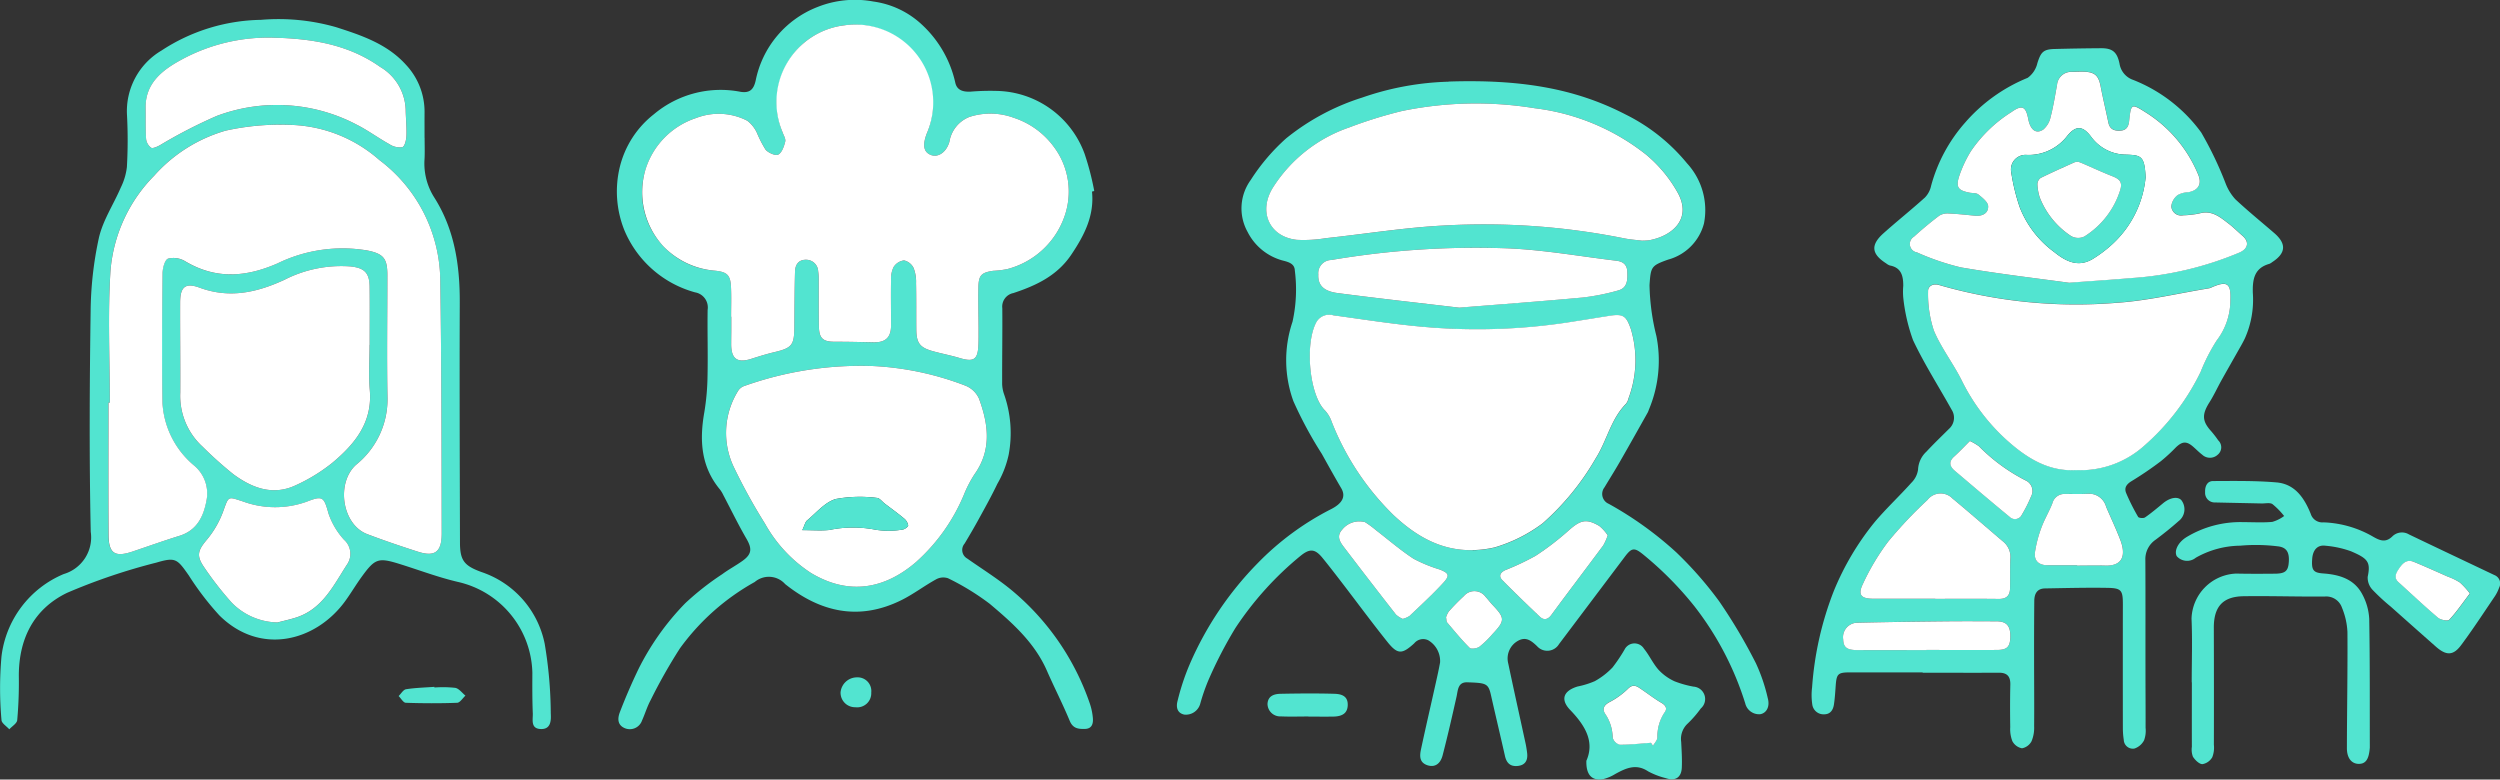 <svg id="グループ_12698" data-name="グループ 12698" xmlns="http://www.w3.org/2000/svg" xmlns:xlink="http://www.w3.org/1999/xlink" width="249.05" height="77.66" viewBox="0 0 249.05 77.66">
  <rect x="0" y="0" width="249.05" height="77.66" fill="#333333" stroke="none"/>
  <defs>
    <clipPath id="clip-path">
      <rect id="長方形_6464" data-name="長方形 6464" width="249.05" height="77.66" fill="none"/>
    </clipPath>
  </defs>
  <g id="グループ_12697" data-name="グループ 12697" clip-path="url(#clip-path)">
    <path id="パス_11547" data-name="パス 11547" d="M149.486,8.483c7.039-.231,12.525.632,17.634,3.278a18.555,18.555,0,0,1,6.123,4.869,6.889,6.889,0,0,1,1.687,5.985,5.061,5.061,0,0,1-3.578,3.606c-1.689.6-1.724.717-1.848,2.543a22.483,22.483,0,0,0,.682,5.053,12.59,12.59,0,0,1-.7,7.239c-.058.13-.094.272-.164.4-.92,1.636-1.836,3.274-2.771,4.9-.494.862-1.024,1.7-1.536,2.555a1.067,1.067,0,0,0,.432,1.64,35.139,35.139,0,0,1,6.719,4.827,37.142,37.142,0,0,1,4.281,4.885,53.4,53.4,0,0,1,3.659,6.175,17.274,17.274,0,0,1,1.18,3.479c.231.839-.128,1.472-.74,1.588a1.419,1.419,0,0,1-1.509-1.086,30.509,30.509,0,0,0-5.051-9.655,33.882,33.882,0,0,0-5.105-5.161c-.908-.743-1.163-.68-1.858.244q-3.267,4.338-6.535,8.675a1.361,1.361,0,0,1-2.193.2c-.543-.512-1.08-.974-1.879-.536a2.008,2.008,0,0,0-.984,2.272c.546,2.6,1.125,5.189,1.686,7.784a10.289,10.289,0,0,1,.2,1.183c.067.7-.211,1.171-.967,1.239-.732.066-1.094-.311-1.248-1-.456-2.031-.944-4.056-1.4-6.086-.263-1.16-.513-1.182-2.334-1.249-.969-.036-.942.776-1.093,1.448-.435,1.946-.879,3.892-1.381,5.822-.231.889-.8,1.217-1.491,1-.859-.273-.8-.965-.658-1.624.473-2.206.982-4.4,1.472-6.605.149-.669.3-1.338.421-2.012a2.4,2.4,0,0,0-1.178-2.217,1.154,1.154,0,0,0-1.4.307c-1.224,1.117-1.663,1.121-2.7-.183-1.514-1.893-2.954-3.847-4.429-5.77-.661-.861-1.323-1.722-2.008-2.563-.768-.941-1.295-.936-2.229-.166a32.231,32.231,0,0,0-6.457,7.173,42.645,42.645,0,0,0-2.638,5.085,19.158,19.158,0,0,0-.868,2.492,1.49,1.49,0,0,1-1.572,1.03c-.764-.159-.818-.82-.674-1.355a23.226,23.226,0,0,1,1.235-3.716,33.037,33.037,0,0,1,6.76-10.025,27.748,27.748,0,0,1,7.194-5.318c1.257-.611,1.6-1.324,1.112-2.148-.661-1.126-1.295-2.27-1.929-3.412a40.033,40.033,0,0,1-2.833-5.253,11.971,11.971,0,0,1-.085-7.913,14.836,14.836,0,0,0,.229-5.1c-.016-.613-.511-.814-1.051-.956a5.523,5.523,0,0,1-3.646-2.874,4.816,4.816,0,0,1,.307-5.193,19.9,19.9,0,0,1,3.533-4.148,23.079,23.079,0,0,1,7.572-4.059,28.466,28.466,0,0,1,8.607-1.581m2.394,46.679a10.483,10.483,0,0,0,2.2-.274,14.964,14.964,0,0,0,4.782-2.4,25.64,25.64,0,0,0,5.281-6.468c1.112-1.746,1.5-3.9,3.013-5.43a1.305,1.305,0,0,0,.252-.539,10.8,10.8,0,0,0,.247-6.889c-.452-1.287-.714-1.566-2.094-1.35-1.438.224-2.875.464-4.314.684a60.118,60.118,0,0,1-14.462.4c-2.931-.262-5.843-.734-8.761-1.126a1.47,1.47,0,0,0-1.74.739c-1.136,2.2-.648,7.279.92,8.766a3.215,3.215,0,0,1,.642,1.1A26.5,26.5,0,0,0,144,51.671c2.2,2.062,4.7,3.55,7.88,3.492m16.855-30.833a6.482,6.482,0,0,0,.747-.039c2.4-.451,4.3-2.214,2.794-4.813a13.44,13.44,0,0,0-3.1-3.711,22.155,22.155,0,0,0-11.09-4.625,36.441,36.441,0,0,0-13.225.272,44.626,44.626,0,0,0-5.288,1.647,14.583,14.583,0,0,0-7.575,5.978c-1.487,2.375-.378,4.9,2.371,5.212a13.559,13.559,0,0,0,2.9-.168c3.945-.423,7.878-1.06,11.833-1.265a70.593,70.593,0,0,1,17.829,1.273c.643.13,1.3.174,1.811.239M150.525,31c4.119-.331,8.223-.631,12.318-1.01a22.07,22.07,0,0,0,3.52-.694c.952-.25.962-1.064.926-1.882-.033-.731-.462-1.009-1.089-1.084-3.629-.437-7.25-1.093-10.89-1.236A85.835,85.835,0,0,0,137.8,26.259a1.317,1.317,0,0,0-1.288,1.433c-.053,1.037.489,1.672,1.917,1.86,4.021.528,8.053.973,12.1,1.452m-5.61,31.006a2.46,2.46,0,0,0,.684-.3c1.134-1.081,2.295-2.14,3.352-3.294.678-.74.561-.963-.362-1.329a14.414,14.414,0,0,1-2.6-1.07c-1.305-.852-2.494-1.884-3.734-2.838a9.746,9.746,0,0,0-1.095-.809,2.187,2.187,0,0,0-2.273.741c-.57.623-.26,1.182.129,1.693q2.59,3.4,5.225,6.773a2.438,2.438,0,0,0,.671.43m20.425-8.321a4.129,4.129,0,0,0-.846-.939c-1.288-.755-1.866-.584-3.025.437a27.136,27.136,0,0,1-3.318,2.544,25.7,25.7,0,0,1-3.006,1.42c-.468.218-.719.576-.3,1q1.833,1.859,3.74,3.644c.389.365.781.309,1.144-.184,1.707-2.319,3.452-4.61,5.168-6.923a5.6,5.6,0,0,0,.444-1m-16.106,8.165c.045.237.026.415.105.509.73.862,1.445,1.741,2.246,2.534.152.151.736.057.983-.118a9.282,9.282,0,0,0,1.279-1.244c1.279-1.354,1.274-1.6,0-2.935-.236-.247-.435-.529-.67-.776a1.37,1.37,0,0,0-2.162-.092,21.175,21.175,0,0,0-1.495,1.524,2.15,2.15,0,0,0-.288.6" transform="translate(-5.179 -0.357)" fill="#52e4d0"/>
    <path id="パス_11548" data-name="パス 11548" d="M164.92,78.617c.836-1.893-.112-3.5-1.614-5.06-1.017-1.057-.652-1.919.745-2.339a8.446,8.446,0,0,0,1.71-.532,7.358,7.358,0,0,0,1.768-1.368,16.281,16.281,0,0,0,1.191-1.774,1.107,1.107,0,0,1,1.936-.088c.539.657.892,1.471,1.453,2.1a5.014,5.014,0,0,0,1.6,1.149,10.191,10.191,0,0,0,1.893.53,1.237,1.237,0,0,1,.718,2.171,10.962,10.962,0,0,1-1.288,1.488,2.085,2.085,0,0,0-.668,1.846c.043.856.1,1.716.061,2.57-.047.991-.656,1.362-1.6,1.039a7.558,7.558,0,0,1-1.755-.676c-1.2-.8-2.222-.314-3.277.265a4.208,4.208,0,0,1-1.165.5c-1.119.219-1.757-.372-1.709-1.831m6.435-1.786.2.292c.154-.275.426-.543.441-.825a4.278,4.278,0,0,1,.713-2.5c.29-.386.112-.7-.33-.96-.7-.405-1.336-.9-2-1.356-.406-.276-.769-.55-1.277-.075a7.833,7.833,0,0,1-1.794,1.322c-.642.319-.865.721-.482,1.262a4.283,4.283,0,0,1,.708,2.322,1.016,1.016,0,0,0,.7.7c1.039.011,2.079-.114,3.118-.19" transform="translate(-6.884 -2.831)" fill="#52e4d0"/>
    <path id="パス_11549" data-name="パス 11549" d="M135.92,74.428c-.912,0-1.824.031-2.734-.009a1.263,1.263,0,0,1-1.339-1.252c.054-.826.7-.99,1.343-1,1.766-.033,3.534-.051,5.3,0,.639.02,1.357.163,1.35,1.087-.006.789-.456,1.167-1.439,1.185-.826.014-1.652,0-2.479,0v-.016" transform="translate(-5.578 -3.052)" fill="#52e4d0"/>
    <path id="パス_11550" data-name="パス 11550" d="M152.465,56.191c-3.184.059-5.679-1.429-7.88-3.492a26.521,26.521,0,0,1-6.157-9.294,3.23,3.23,0,0,0-.642-1.1c-1.569-1.486-2.056-6.564-.92-8.766a1.47,1.47,0,0,1,1.74-.739c2.918.394,5.83.864,8.761,1.127a60.175,60.175,0,0,0,14.463-.405c1.439-.219,2.875-.46,4.313-.684,1.38-.215,1.642.063,2.094,1.351a10.793,10.793,0,0,1-.247,6.888,1.293,1.293,0,0,1-.252.539c-1.511,1.533-1.9,3.684-3.012,5.43a25.665,25.665,0,0,1-5.282,6.469,15.019,15.019,0,0,1-4.781,2.4,10.5,10.5,0,0,1-2.2.273" transform="translate(-5.764 -1.386)" fill="#fff"/>
    <path id="パス_11551" data-name="パス 11551" d="M169.13,24.429c-.509-.066-1.168-.109-1.811-.24a70.637,70.637,0,0,0-17.829-1.272c-3.955.2-7.889.841-11.834,1.265a13.484,13.484,0,0,1-2.9.167c-2.751-.307-3.859-2.836-2.371-5.212a14.582,14.582,0,0,1,7.574-5.977,44.287,44.287,0,0,1,5.289-1.647,36.462,36.462,0,0,1,13.225-.273,22.143,22.143,0,0,1,11.089,4.625,13.444,13.444,0,0,1,3.1,3.712c1.5,2.6-.389,4.362-2.794,4.813a6.5,6.5,0,0,1-.747.039" transform="translate(-5.573 -0.456)" fill="#fff"/>
    <path id="パス_11552" data-name="パス 11552" d="M151.148,31.737c-4.045-.48-8.077-.924-12.1-1.453-1.428-.187-1.97-.822-1.917-1.859a1.316,1.316,0,0,1,1.288-1.433,85.835,85.835,0,0,1,17.513-1.164c3.64.145,7.261.8,10.89,1.236.627.076,1.056.354,1.089,1.085.036.818.026,1.632-.926,1.881a22.093,22.093,0,0,1-3.52.7c-4.1.378-8.2.679-12.318,1.01" transform="translate(-5.801 -1.09)" fill="#fff"/>
    <path id="パス_11553" data-name="パス 11553" d="M145.629,63.945a2.458,2.458,0,0,1-.672-.43q-2.633-3.37-5.224-6.773c-.389-.511-.7-1.07-.129-1.692a2.186,2.186,0,0,1,2.272-.742,9.67,9.67,0,0,1,1.1.809c1.24.954,2.429,1.986,3.734,2.838a14.414,14.414,0,0,0,2.6,1.07c.923.366,1.04.589.362,1.329-1.057,1.154-2.218,2.213-3.352,3.294a2.417,2.417,0,0,1-.684.3" transform="translate(-5.893 -2.293)" fill="#fff"/>
    <path id="パス_11554" data-name="パス 11554" d="M166.763,55.626a5.666,5.666,0,0,1-.444,1c-1.716,2.313-3.461,4.6-5.168,6.923-.364.493-.756.548-1.144.184q-1.9-1.786-3.74-3.645c-.419-.424-.168-.782.3-1a25.682,25.682,0,0,0,3.005-1.419,27.154,27.154,0,0,0,3.319-2.545c1.159-1.021,1.737-1.19,3.025-.436a4.109,4.109,0,0,1,.846.939" transform="translate(-6.602 -2.294)" fill="#fff"/>
    <path id="パス_11555" data-name="パス 11555" d="M150.418,64.1a2.15,2.15,0,0,1,.288-.6,21.175,21.175,0,0,1,1.495-1.524,1.37,1.37,0,0,1,2.162.092c.236.247.435.529.67.776,1.271,1.332,1.277,1.581,0,2.935a9.283,9.283,0,0,1-1.279,1.244c-.246.175-.83.269-.983.118-.8-.793-1.516-1.672-2.246-2.534-.079-.095-.06-.273-.105-.509" transform="translate(-6.364 -2.601)" fill="#fff"/>
    <path id="パス_11556" data-name="パス 11556" d="M171.528,77.017c-1.039.076-2.079.2-3.118.19a1.016,1.016,0,0,1-.7-.7A4.283,4.283,0,0,0,167,74.182c-.383-.541-.16-.943.482-1.262a7.833,7.833,0,0,0,1.794-1.322c.508-.475.871-.2,1.277.075.668.453,1.308.951,2,1.356.442.258.621.574.33.96a4.278,4.278,0,0,0-.713,2.5c-.015.282-.287.55-.441.825l-.2-.292" transform="translate(-7.057 -3.018)" fill="#fff"/>
    <path id="パス_11557" data-name="パス 11557" d="M111.5,19.084c.246,2.41-.776,4.376-2.072,6.3-1.412,2.094-3.506,3.067-5.763,3.812a1.374,1.374,0,0,0-1.1,1.511c.02,2.448-.022,4.9-.015,7.344a3.365,3.365,0,0,0,.2,1.247,11.709,11.709,0,0,1,.449,6,9.979,9.979,0,0,1-1.128,2.9c-.557,1.17-1.19,2.305-1.814,3.443-.463.847-.95,1.68-1.446,2.507a.977.977,0,0,0,.255,1.49c1.5,1.057,3.074,2.031,4.479,3.2a25.3,25.3,0,0,1,7.718,11.189,6.107,6.107,0,0,1,.323,1.5c.047.541-.078,1.07-.782,1.088-.642.016-1.2-.023-1.524-.806-.7-1.691-1.54-3.32-2.275-5-1.227-2.8-3.448-4.769-5.7-6.663a24.921,24.921,0,0,0-4.144-2.539,1.475,1.475,0,0,0-1.2.111c-1.182.651-2.267,1.486-3.474,2.08C88.3,61.861,84.46,61,80.933,58.188a2.174,2.174,0,0,0-3.03-.211,23.022,23.022,0,0,0-7.451,6.609,53.239,53.239,0,0,0-2.929,5.177c-.342.635-.546,1.343-.844,2a1.288,1.288,0,0,1-1.69.791c-.806-.318-.747-1.022-.524-1.605.548-1.435,1.161-2.848,1.824-4.234A25.965,25.965,0,0,1,70.973,60.1a27.374,27.374,0,0,1,3.681-2.893c.651-.484,1.377-.865,2.037-1.339.934-.67.952-1.222.385-2.2-.823-1.421-1.542-2.9-2.308-4.358a3,3,0,0,0-.325-.539c-1.9-2.286-2.057-4.905-1.565-7.692A23.981,23.981,0,0,0,73.2,37.4c.046-2.175-.022-4.353.009-6.528a1.526,1.526,0,0,0-1.253-1.748,10.7,10.7,0,0,1-7.027-6.154,10.361,10.361,0,0,1-.479-6.292,9.549,9.549,0,0,1,3.41-5.3A10.334,10.334,0,0,1,76.505,9.15C77.407,9.286,77.8,8.919,78,8A9.953,9.953,0,0,1,84.122.71a10.077,10.077,0,0,1,5.6-.558,8.81,8.81,0,0,1,4.813,2.283,11.17,11.17,0,0,1,3.355,5.841c.179.745.819.886,1.508.854a23.779,23.779,0,0,1,2.622-.073,9.523,9.523,0,0,1,8.742,6.263,26.994,26.994,0,0,1,.962,3.71l-.219.054M75.55,31.556h.017c0,.453,0,.907,0,1.36s-.01.907-.011,1.36c0,1.479.61,1.919,2.006,1.47.772-.248,1.55-.488,2.338-.675,1.674-.4,1.929-.691,1.945-2.4.017-1.873.014-3.747.068-5.62.019-.658.336-1.188,1.108-1.172a1.2,1.2,0,0,1,1.2,1.139,5.619,5.619,0,0,1,.054.993c.009,1.511-.012,3.023.02,4.534.024,1.167.411,1.5,1.546,1.5,1.3,0,2.6.03,3.893.058,1.19.026,1.74-.481,1.745-1.664.008-1.511-.022-3.023,0-4.535a2.63,2.63,0,0,1,.258-1.306,1.447,1.447,0,0,1,1.039-.655,1.41,1.41,0,0,1,.951.758,3.783,3.783,0,0,1,.245,1.5c.033,1.541.011,3.083.026,4.625.013,1.368.355,1.808,1.692,2.173.871.238,1.761.41,2.626.668,1.418.424,1.808.165,1.867-1.341.02-.543.017-1.088.015-1.632-.006-1.36-.048-2.72-.019-4.079.026-1.2.295-1.462,1.481-1.638a8.443,8.443,0,0,0,1.434-.18,8.217,8.217,0,0,0,5.61-5.093,7.432,7.432,0,0,0-1.047-7.129,8.039,8.039,0,0,0-3.916-2.827,6.762,6.762,0,0,0-4.45-.1,3.219,3.219,0,0,0-2,2.488c-.331,1.105-1.179,1.573-1.856,1.3-.716-.291-.85-.985-.37-2.2a7.825,7.825,0,0,0-12.213-9,7.878,7.878,0,0,0-2.178,8.93c.107.313.338.668.269.941-.121.477-.328,1.1-.694,1.293-.273.146-.987-.171-1.264-.491a11.061,11.061,0,0,1-.857-1.664,3.227,3.227,0,0,0-.967-1.217,6.224,6.224,0,0,0-5.087-.275A7.861,7.861,0,0,0,67.02,16.9,7.8,7.8,0,0,0,73.99,26.968c1.2.134,1.5.453,1.551,1.687.041.965.009,1.934.009,2.9m14.164,4.91A34.649,34.649,0,0,0,76.8,38.473a1.224,1.224,0,0,0-.593.52,7.922,7.922,0,0,0-.337,7.652,56.914,56.914,0,0,0,3.047,5.512,13.98,13.98,0,0,0,4.584,4.92c3.834,2.3,7.4,1.551,10.469-1.088a18.555,18.555,0,0,0,4.75-6.656A11.86,11.86,0,0,1,99.8,47.24c1.726-2.426,1.379-4.976.448-7.52a2.5,2.5,0,0,0-1.374-1.309,29.57,29.57,0,0,0-9.159-1.945" transform="translate(-2.715 0)" fill="#52e4d0"/>
    <path id="パス_11558" data-name="パス 11558" d="M90.493,71.973a1.4,1.4,0,0,1-1.575,1.463,1.445,1.445,0,0,1-1.482-1.485,1.643,1.643,0,0,1,1.639-1.492,1.362,1.362,0,0,1,1.418,1.514" transform="translate(-3.699 -2.981)" fill="#52e4d0"/>
    <path id="パス_11559" data-name="パス 11559" d="M75.659,31.663c0-.967.033-1.935-.008-2.9-.053-1.234-.35-1.552-1.552-1.687a8.041,8.041,0,0,1-5.2-2.441,7.965,7.965,0,0,1-1.774-7.629,7.857,7.857,0,0,1,5.056-5.145,6.22,6.22,0,0,1,5.087.274,3.234,3.234,0,0,1,.967,1.217,11.072,11.072,0,0,0,.857,1.665c.277.319.991.636,1.264.491.366-.194.574-.816.694-1.294.069-.274-.162-.627-.269-.941A7.7,7.7,0,0,1,86.968,2.625a7.757,7.757,0,0,1,8.209,10.716c-.481,1.217-.347,1.911.37,2.2.678.275,1.525-.193,1.856-1.3a3.216,3.216,0,0,1,2-2.487,6.756,6.756,0,0,1,4.45.1,8.039,8.039,0,0,1,3.916,2.827,7.433,7.433,0,0,1,1.047,7.13,8.219,8.219,0,0,1-5.61,5.093,8.432,8.432,0,0,1-1.433.179c-1.187.176-1.456.441-1.481,1.638-.029,1.359.012,2.72.018,4.08,0,.544.006,1.088-.015,1.632-.057,1.5-.448,1.764-1.867,1.34-.865-.259-1.754-.43-2.625-.668-1.338-.365-1.68-.806-1.693-2.174-.014-1.542.007-3.084-.025-4.625a3.786,3.786,0,0,0-.246-1.5,1.412,1.412,0,0,0-.951-.758,1.45,1.45,0,0,0-1.039.655,2.636,2.636,0,0,0-.258,1.307c-.025,1.51,0,3.022,0,4.534-.006,1.184-.555,1.69-1.746,1.664-1.3-.029-2.6-.056-3.893-.058-1.135,0-1.521-.333-1.546-1.5-.033-1.51-.011-3.022-.02-4.534a5.624,5.624,0,0,0-.054-.993,1.2,1.2,0,0,0-1.2-1.139c-.772-.015-1.088.514-1.107,1.173-.055,1.872-.052,3.746-.069,5.62-.016,1.708-.27,2-1.944,2.4-.789.187-1.567.427-2.339.675-1.4.449-2.008.01-2.006-1.47,0-.453.009-.906.011-1.36s0-.907,0-1.36h-.017" transform="translate(-2.825 -0.107)" fill="#fff"/>
    <path id="パス_11560" data-name="パス 11560" d="M90.194,38.076a29.568,29.568,0,0,1,9.159,1.946,2.5,2.5,0,0,1,1.374,1.309c.931,2.543,1.279,5.093-.448,7.52A11.884,11.884,0,0,0,99.2,50.942,18.556,18.556,0,0,1,94.453,57.6c-3.072,2.639-6.636,3.388-10.47,1.088A13.985,13.985,0,0,1,79.4,53.768a57.028,57.028,0,0,1-3.047-5.512,7.92,7.92,0,0,1,.338-7.652,1.215,1.215,0,0,1,.592-.521,34.649,34.649,0,0,1,12.912-2.007M83.121,54.421c1.034,0,1.867.068,2.684-.014a11.59,11.59,0,0,1,4.608-.028,8.068,8.068,0,0,0,2.687-.014c.211-.013.578-.284.569-.416a1.146,1.146,0,0,0-.417-.693c-.618-.516-1.273-.985-1.914-1.474-.262-.2-.52-.563-.788-.571a13.322,13.322,0,0,0-4.108.112c-1.068.32-1.925,1.37-2.846,2.133-.186.154-.238.468-.475.965" transform="translate(-3.195 -1.61)" fill="#fff"/>
    <path id="パス_11561" data-name="パス 11561" d="M83.456,55c.237-.5.289-.811.475-.965.921-.762,1.778-1.813,2.846-2.133a13.322,13.322,0,0,1,4.108-.112c.268.008.526.372.788.571.642.488,1.3.958,1.914,1.474a1.146,1.146,0,0,1,.417.693c.01.131-.358.4-.569.416a8.068,8.068,0,0,1-2.687.014,11.59,11.59,0,0,0-4.608.028c-.818.082-1.65.014-2.684.014" transform="translate(-3.531 -2.186)" fill="#52e4d0"/>
    <path id="パス_11562" data-name="パス 11562" d="M199.5,67.195q-3.587,0-7.176,0c-1.265,0-1.392.129-1.481,1.359-.045.617-.08,1.236-.174,1.847-.082.539-.356.974-.979.973a1.132,1.132,0,0,1-1.18-1,6.281,6.281,0,0,1-.017-1.68,32.537,32.537,0,0,1,2.162-9.6,27.084,27.084,0,0,1,4.069-6.865c1.156-1.371,2.476-2.6,3.676-3.939a2.278,2.278,0,0,0,.651-1.3,2.575,2.575,0,0,1,.825-1.778c.726-.782,1.5-1.523,2.255-2.274a1.48,1.48,0,0,0,.253-1.928c-1.281-2.3-2.711-4.532-3.833-6.908a17.84,17.84,0,0,1-.967-4.157,6.708,6.708,0,0,1-.008-1.264c0-.964-.182-1.809-1.335-2.02a1.185,1.185,0,0,1-.364-.208c-1.473-.933-1.577-1.834-.272-3,1.357-1.214,2.785-2.349,4.135-3.569a2.368,2.368,0,0,0,.609-1.159,15.638,15.638,0,0,1,3.4-6.31,16.432,16.432,0,0,1,6.221-4.448,2.5,2.5,0,0,0,.969-1.472c.341-1.073.579-1.367,1.681-1.4q2.321-.062,4.643-.078c1.146-.009,1.615.37,1.855,1.528a2.048,2.048,0,0,0,1.365,1.629,15.356,15.356,0,0,1,6.775,5.237,35.4,35.4,0,0,1,2.452,5.13,5.022,5.022,0,0,0,.947,1.522c1.251,1.17,2.584,2.252,3.882,3.374,1.229,1.062,1.16,2-.206,2.886a1.205,1.205,0,0,1-.287.175c-1.516.425-1.683,1.567-1.646,2.9a9.447,9.447,0,0,1-.794,4.529c-.111.226-.226.45-.35.669-.658,1.167-1.325,2.329-1.979,3.5-.407.731-.755,1.5-1.2,2.2-.766,1.22-.736,1.882.209,2.914a10.573,10.573,0,0,1,.667.871.952.952,0,0,1-.05,1.43,1.133,1.133,0,0,1-1.546,0c-.31-.238-.587-.522-.883-.781-.666-.584-1.091-.567-1.739.05a16.85,16.85,0,0,1-1.488,1.37,33.948,33.948,0,0,1-2.891,1.971c-.523.312-.8.668-.573,1.217a21.061,21.061,0,0,0,1.189,2.364c.069.12.532.163.687.057.623-.428,1.2-.918,1.784-1.4.677-.567,1.442-.718,1.824-.334a1.487,1.487,0,0,1-.278,2.115c-.732.651-1.5,1.263-2.287,1.85a2.332,2.332,0,0,0-1.008,2.017c.019,3.658.007,7.316.011,10.973,0,1.912.018,3.823.011,5.734a2.756,2.756,0,0,1-.148,1.24,1.684,1.684,0,0,1-.976.834.911.911,0,0,1-1.049-.868,8.016,8.016,0,0,1-.09-1.091q-.01-6.207,0-12.416c0-1.385-.142-1.613-1.512-1.637-2.081-.036-4.165.021-6.248.056-.8.013-1.058.55-1.065,1.246q-.024,2.7-.02,5.4c0,2.365.024,4.73.006,7.095a3.484,3.484,0,0,1-.256,1.476,1.354,1.354,0,0,1-.953.709,1.378,1.378,0,0,1-.961-.712,3.323,3.323,0,0,1-.211-1.4c-.021-1.407-.024-2.815.009-4.222.019-.815-.308-1.2-1.136-1.194-2.534.011-5.068,0-7.6,0v-.049m15.3-20.146a9.521,9.521,0,0,0,6.689-2.358,23.225,23.225,0,0,0,5.707-7.434,18.27,18.27,0,0,1,1.606-3.14,6.578,6.578,0,0,0,1.354-4.073c.065-1.6-.334-1.868-1.814-1.226a1.412,1.412,0,0,1-.315.118c-3.078.5-6.141,1.241-9.239,1.447a49.119,49.119,0,0,1-17.629-1.769c-.638-.192-1.145.105-1.118.643a11.7,11.7,0,0,0,.567,3.863c.727,1.74,1.926,3.277,2.775,4.974a19.86,19.86,0,0,0,4.55,6.015c1.943,1.73,4.093,3.093,6.866,2.939m-.712-18.668c2.631-.2,4.425-.309,6.214-.465a33.28,33.28,0,0,0,10.776-2.548c.879-.392.985-1.075.265-1.689-.447-.381-.862-.8-1.327-1.161-.867-.664-1.7-1.4-2.959-1.033a9.549,9.549,0,0,1-1.591.181.983.983,0,0,1-1.19-.915,1.662,1.662,0,0,1,.632-1.1,2.252,2.252,0,0,1,1.041-.281c1.045-.184,1.415-.837.985-1.813a13.256,13.256,0,0,0-5.046-6.042c-1.605-1.022-1.611-1.033-1.813.785-.062.563-.3.9-.878.932-.591.036-1.051-.13-1.188-.8-.251-1.211-.542-2.414-.776-3.629-.2-1.043-.564-1.4-1.629-1.442-.393-.016-.787,0-1.181.016A1.418,1.418,0,0,0,212.9,8.649c-.2,1.078-.371,2.164-.645,3.224a2.238,2.238,0,0,1-.724,1.241c-.716.487-1.29.046-1.5-1.034-.248-1.283-.614-1.46-1.68-.7a13.659,13.659,0,0,0-4.031,3.886,11.923,11.923,0,0,0-1.172,2.5c-.352,1.1-.1,1.413,1.02,1.638.3.06.687.013.9.184.4.321.951.753.969,1.16.032.706-.574,1.024-1.306.954-.868-.083-1.735-.182-2.6-.22a1.578,1.578,0,0,0-.959.211c-.874.661-1.718,1.366-2.529,2.1a.851.851,0,0,0,.307,1.567,24.772,24.772,0,0,0,4.384,1.493c3.838.656,7.712,1.106,10.762,1.528M200.763,59.858v.011c2.109,0,4.218-.016,6.327.009.747.01,1.11-.318,1.125-1.036.02-.983-.015-1.967.029-2.949a1.959,1.959,0,0,0-.7-1.715c-1.691-1.432-3.359-2.892-5.063-4.308a1.649,1.649,0,0,0-2.49.147,42.925,42.925,0,0,0-3.912,4.143,23.032,23.032,0,0,0-2.528,4.235c-.524,1.091-.17,1.46,1.058,1.463,2.052,0,4.1,0,6.157,0M214.9,56.526v.022c.927,0,1.855-.026,2.782.006,1.822.061,2.074-1.1,1.528-2.536-.427-1.124-.948-2.212-1.42-3.318a1.762,1.762,0,0,0-1.842-1.3c-.756.048-1.517.015-2.275.018a1.236,1.236,0,0,0-1.239.935c-.313.807-.776,1.557-1.072,2.369a12.12,12.12,0,0,0-.66,2.5c-.114.848.385,1.292,1.246,1.3.984.008,1.967,0,2.952,0m-15.015,8.452v-.015c2.333,0,4.666,0,7,0,1.047,0,1.35-.316,1.361-1.351s-.379-1.494-1.35-1.5c-1.714-.011-3.429-.019-5.143,0-2.894.031-5.788.069-8.681.136a1.445,1.445,0,0,0-1.476,1.664c.024.8.372,1.064,1.461,1.067,2.276.007,4.553,0,6.829,0m4.332-20.834c-.531.526-1.035,1.057-1.574,1.552s-.45.974.056,1.4c1.818,1.546,3.637,3.09,5.48,4.607a.756.756,0,0,0,1.224-.232,13.223,13.223,0,0,0,.909-1.806,1.15,1.15,0,0,0-.542-1.593,18.048,18.048,0,0,1-4.662-3.414,6.041,6.041,0,0,0-.89-.518" transform="translate(-7.973 -0.213)" fill="#52e4d0"/>
    <path id="パス_11563" data-name="パス 11563" d="M227.914,70.089c0-2.111.075-4.225-.019-6.332a4.633,4.633,0,0,1,4.434-4.5c1.295.029,2.59.023,3.884.011,1-.01,1.3-.261,1.367-1.1.087-1.017-.2-1.542-1.131-1.63a17.464,17.464,0,0,0-3.7-.06,9.16,9.16,0,0,0-4.43,1.2,1.371,1.371,0,0,1-1.9-.159c-.27-.545.137-1.362.943-1.874a10.37,10.37,0,0,1,5.714-1.512c.957,0,1.919.061,2.868-.026a3.679,3.679,0,0,0,1.176-.584,7.437,7.437,0,0,0-1.161-1.185c-.259-.172-.712-.058-1.076-.066-1.548-.034-3.1-.063-4.643-.1a.956.956,0,0,1-.991-1.033c-.027-.544.185-1.1.8-1.1,2.1-.008,4.216-.042,6.307.136,1.844.156,2.777,1.554,3.414,3.133a1.21,1.21,0,0,0,1.274.846,10.565,10.565,0,0,1,4.973,1.448c.676.384,1.234.586,1.887-.052a1.356,1.356,0,0,1,1.641-.2c2.832,1.361,5.672,2.7,8.51,4.05a.9.9,0,0,1,.483,1.261,3.858,3.858,0,0,1-.408.832c-1.112,1.64-2.193,3.3-3.375,4.89-.795,1.07-1.492,1.058-2.527.145q-2.24-1.977-4.47-3.965a20.192,20.192,0,0,1-1.848-1.708,1.756,1.756,0,0,1-.466-1.272c.307-1.468.038-1.822-1.663-2.547a9.9,9.9,0,0,0-2.548-.554c-.781-.105-1.25.408-1.317,1.3-.085,1.121.1,1.39,1.08,1.46,1.646.118,3.144.564,3.942,2.14a5.752,5.752,0,0,1,.66,2.4c.073,4.248.049,8.5.058,12.749,0,.057,0,.113-.01.169-.095,1.079-.417,1.522-1.1,1.514-.7-.009-1.175-.57-1.173-1.57.008-3.856.081-7.71.054-11.565a7.217,7.217,0,0,0-.547-2.43,1.656,1.656,0,0,0-1.709-1.106c-2.7.024-5.4-.069-8.1-.03-2.077.032-2.963,1.057-2.955,3.149q.02,5.827.006,11.653a2.609,2.609,0,0,1-.16,1.235,1.412,1.412,0,0,1-.983.692c-.328-.007-.729-.41-.944-.739a1.987,1.987,0,0,1-.106-.989c-.007-2.139,0-4.279,0-6.418m27.708-8.855a7.8,7.8,0,0,0-.983-1.083,6.052,6.052,0,0,0-1.21-.59c-1.129-.5-2.253-1.007-3.394-1.477-.744-.306-1.168.212-1.514.736-.26.4-.5.85-.014,1.289,1.312,1.188,2.6,2.4,3.948,3.548.261.221.971.351,1.12.192.714-.764,1.307-1.641,2.048-2.616" transform="translate(-9.575 -2.117)" fill="#52e4d0"/>
    <path id="パス_11564" data-name="パス 11564" d="M215.318,48.085c-2.773.154-4.923-1.21-6.866-2.939a19.86,19.86,0,0,1-4.55-6.015c-.85-1.7-2.049-3.234-2.775-4.974a11.7,11.7,0,0,1-.567-3.863c-.028-.537.48-.835,1.118-.643a49.117,49.117,0,0,0,17.629,1.769c3.1-.206,6.161-.945,9.239-1.447a1.412,1.412,0,0,0,.315-.118c1.48-.642,1.879-.377,1.814,1.227a6.577,6.577,0,0,1-1.354,4.072,18.306,18.306,0,0,0-1.606,3.14,23.229,23.229,0,0,1-5.707,7.435,9.52,9.52,0,0,1-6.689,2.357" transform="translate(-8.485 -1.249)" fill="#fff"/>
    <path id="パス_11565" data-name="パス 11565" d="M214.525,28.483c-3.049-.421-6.923-.872-10.762-1.528a24.7,24.7,0,0,1-4.384-1.494.85.85,0,0,1-.307-1.566c.811-.736,1.656-1.441,2.529-2.1a1.581,1.581,0,0,1,.959-.21c.871.038,1.737.136,2.6.219.733.071,1.338-.247,1.306-.954-.018-.406-.574-.838-.968-1.159-.211-.17-.594-.124-.9-.185-1.12-.224-1.372-.534-1.02-1.637a11.923,11.923,0,0,1,1.172-2.5,13.662,13.662,0,0,1,4.032-3.886c1.065-.758,1.431-.579,1.679.7.209,1.08.783,1.521,1.5,1.033a2.233,2.233,0,0,0,.725-1.24c.274-1.059.449-2.145.644-3.224a1.417,1.417,0,0,1,1.525-1.274c.394-.011.789-.033,1.182-.017,1.064.042,1.427.4,1.628,1.443.235,1.214.525,2.417.776,3.629.139.668.6.835,1.189.8.575-.034.816-.369.878-.932.2-1.819.207-1.807,1.813-.785a13.26,13.26,0,0,1,5.045,6.042c.429.976.059,1.628-.985,1.813a2.233,2.233,0,0,0-1.04.281,1.663,1.663,0,0,0-.633,1.1.984.984,0,0,0,1.191.915,9.56,9.56,0,0,0,1.591-.181c1.257-.368,2.093.37,2.958,1.033.465.357.88.78,1.327,1.161.72.615.614,1.3-.264,1.689a33.316,33.316,0,0,1-10.777,2.548c-1.79.156-3.583.27-6.214.465m7.63-10.511c-.1-2.125-.446-2.2-1.955-2.251a4.339,4.339,0,0,1-3.475-1.784c-.819-1.093-1.506-1.146-2.364-.1a4.868,4.868,0,0,1-4.02,1.914,1.455,1.455,0,0,0-1.575,1.734,19.913,19.913,0,0,0,.851,3.486,10.056,10.056,0,0,0,3.445,4.465c1.137.917,2.353,1.53,3.774.708A12.38,12.38,0,0,0,218.9,24.58a10.377,10.377,0,0,0,3.251-6.607" transform="translate(-8.405 -0.315)" fill="#fff"/>
    <path id="パス_11566" data-name="パス 11566" d="M200.978,61.817c-2.052,0-4.1,0-6.157,0-1.229,0-1.582-.372-1.058-1.462a23.032,23.032,0,0,1,2.528-4.235,42.817,42.817,0,0,1,3.912-4.144,1.648,1.648,0,0,1,2.489-.146c1.706,1.415,3.373,2.875,5.064,4.308a1.962,1.962,0,0,1,.7,1.715c-.044.982-.009,1.965-.03,2.948-.014.719-.377,1.046-1.124,1.037-2.109-.025-4.218-.009-6.327-.009Z" transform="translate(-8.187 -2.172)" fill="#fff"/>
    <path id="パス_11567" data-name="パス 11567" d="M215.877,58.485c-.984,0-1.967.006-2.951,0-.861-.007-1.361-.45-1.247-1.3a12.094,12.094,0,0,1,.66-2.5c.3-.812.759-1.563,1.072-2.37a1.238,1.238,0,0,1,1.239-.935c.758,0,1.52.03,2.276-.018a1.762,1.762,0,0,1,1.841,1.3c.472,1.107.994,2.2,1.42,3.318.547,1.439.293,2.6-1.528,2.536-.926-.031-1.855,0-2.782,0v-.023" transform="translate(-8.955 -2.173)" fill="#fff"/>
    <path id="パス_11568" data-name="パス 11568" d="M200.02,67.5c-2.276,0-4.553,0-6.829,0-1.09,0-1.437-.266-1.461-1.067a1.445,1.445,0,0,1,1.476-1.664c2.893-.067,5.787-.105,8.681-.137,1.714-.018,3.429-.01,5.143,0,.971.006,1.362.453,1.35,1.5s-.314,1.348-1.361,1.351c-2.333.008-4.666,0-7,0Z" transform="translate(-8.111 -2.734)" fill="#fff"/>
    <path id="パス_11569" data-name="パス 11569" d="M204.823,45.872a6.041,6.041,0,0,1,.89.518,18.048,18.048,0,0,0,4.662,3.414,1.15,1.15,0,0,1,.542,1.593,13.223,13.223,0,0,1-.909,1.806.756.756,0,0,1-1.224.232c-1.843-1.517-3.662-3.061-5.48-4.607-.506-.43-.608-.9-.056-1.4s1.044-1.027,1.574-1.552" transform="translate(-8.583 -1.941)" fill="#fff"/>
    <path id="パス_11570" data-name="パス 11570" d="M256.589,61.586c-.74.975-1.333,1.852-2.048,2.616-.148.159-.858.029-1.12-.192-1.349-1.143-2.636-2.361-3.948-3.548-.485-.439-.246-.893.014-1.289.346-.525.77-1.043,1.514-.736,1.141.469,2.265.978,3.394,1.477a6.051,6.051,0,0,1,1.21.59,7.8,7.8,0,0,1,.983,1.083" transform="translate(-10.543 -2.468)" fill="#fff"/>
    <path id="パス_11571" data-name="パス 11571" d="M222.6,18.221a10.377,10.377,0,0,1-3.251,6.607,12.34,12.34,0,0,1-2.067,1.564c-1.421.824-2.637.21-3.774-.708a10.07,10.07,0,0,1-3.445-4.465,20,20,0,0,1-.851-3.486A1.456,1.456,0,0,1,210.787,16a4.867,4.867,0,0,0,4.02-1.914c.857-1.045,1.545-.991,2.364.1a4.339,4.339,0,0,0,3.475,1.784c1.507.046,1.859.125,1.954,2.251m-6.709-1.543a1.679,1.679,0,0,0-.359.045c-1.138.514-2.28,1.017-3.4,1.571a.794.794,0,0,0-.319.625,4.99,4.99,0,0,0,.233,1.312,8.119,8.119,0,0,0,3.133,3.854,1.425,1.425,0,0,0,1.3.044,8.4,8.4,0,0,0,3.556-4.549c.274-.821.036-1.153-.773-1.468-.963-.375-1.9-.816-2.853-1.226-.2-.086-.407-.162-.522-.208" transform="translate(-8.85 -0.564)" fill="#52e4d0"/>
    <path id="パス_11572" data-name="パス 11572" d="M216.008,16.826c.115.046.321.122.522.208.951.41,1.89.85,2.853,1.226.809.315,1.047.647.773,1.468a8.4,8.4,0,0,1-3.556,4.549,1.425,1.425,0,0,1-1.3-.044,8.119,8.119,0,0,1-3.133-3.854,4.99,4.99,0,0,1-.233-1.312.794.794,0,0,1,.319-.625c1.119-.554,2.261-1.056,3.4-1.571a1.679,1.679,0,0,1,.359-.045" transform="translate(-8.966 -0.712)" fill="#fff"/>
    <path id="パス_11573" data-name="パス 11573" d="M42.3,13.815c0,.694.027,1.391-.006,2.083a6.308,6.308,0,0,0,.961,3.85c2.031,3.189,2.561,6.766,2.547,10.487-.03,7.969,0,15.938.021,23.906,0,1.81.452,2.315,2.145,2.932a9.51,9.51,0,0,1,6.293,7.138,42.927,42.927,0,0,1,.607,6.933c.04.7.03,1.634-1.047,1.565-.982-.063-.72-.957-.744-1.557-.055-1.35-.049-2.7-.043-4.056a9.509,9.509,0,0,0-7.409-9.038c-1.95-.455-3.838-1.17-5.754-1.77-2.175-.681-2.5-.588-3.839,1.256-.577.794-1.075,1.645-1.655,2.438-2.925,4.009-8.458,5.443-12.524,1.407a28.556,28.556,0,0,1-3.044-3.977c-1.154-1.647-1.313-1.848-3.231-1.28a59.586,59.586,0,0,0-8.871,3C3.34,60.744,1.83,63.783,1.877,67.558a41.5,41.5,0,0,1-.162,4.269c-.03.325-.514.608-.79.911-.27-.306-.764-.605-.776-.92a35.741,35.741,0,0,1,0-6.347,10.212,10.212,0,0,1,6.2-8.2,3.808,3.808,0,0,0,2.69-4.214c-.154-7.307-.116-14.621-.011-21.93a35.8,35.8,0,0,1,.826-7.359c.4-1.74,1.46-3.323,2.179-5a6.2,6.2,0,0,0,.608-2.039,47.162,47.162,0,0,0,.012-5.151A7.006,7.006,0,0,1,16.08,5.125a18.568,18.568,0,0,1,9.914-3.063,20.812,20.812,0,0,1,7.492.731c2.536.813,5.08,1.668,6.945,3.733a6.841,6.841,0,0,1,1.863,4.766c-.006.84,0,1.681,0,2.522ZM10.942,40.2h-.147c0,4.386-.019,8.772.009,13.158.012,1.866.636,2.265,2.4,1.669,1.551-.523,3.092-1.074,4.654-1.558,1.752-.543,2.4-1.919,2.705-3.522a3.623,3.623,0,0,0-1.254-3.5,8.766,8.766,0,0,1-3.131-6.188c-.068-4.312-.036-8.626.006-12.938,0-.515.213-1.332.546-1.467a2.222,2.222,0,0,1,1.709.26c3.047,1.817,6.044,1.593,9.2.21A14.763,14.763,0,0,1,36.6,25.041c1.628.328,1.99.816,1.99,2.466,0,4.094-.064,8.188.013,12.281a8.376,8.376,0,0,1-3.133,6.6c-2.006,1.806-1.409,5.949,1.112,6.908,1.662.632,3.347,1.2,5.039,1.747S44,55.089,44,53.218c-.014-8.4-.016-16.81-.145-25.214a15.154,15.154,0,0,0-6.067-11.98,13.994,13.994,0,0,0-8.8-3.5,25.1,25.1,0,0,0-6.508.574,15.148,15.148,0,0,0-7.126,4.492,15.243,15.243,0,0,0-4.349,9.454c-.278,4.367-.066,8.766-.066,13.15m25.874-5.751h.009c0-1.935.015-3.871-.006-5.806-.016-1.4-.537-1.864-1.9-2.008a12.423,12.423,0,0,0-6.58,1.329c-2.757,1.272-5.482,1.883-8.456.784-1.427-.527-1.933-.072-1.936,1.48-.008,2.995.028,5.989.013,8.984a6.855,6.855,0,0,0,2.22,5.376,39.44,39.44,0,0,0,3.073,2.751c1.868,1.372,3.95,2.169,6.232,1.083A17.051,17.051,0,0,0,33.1,46.2c2.235-1.868,4.024-4.023,3.74-7.262-.13-1.486-.022-2.993-.022-4.491M27.273,3.84A18.1,18.1,0,0,0,18.1,6.02c-1.845,1-3.633,2.305-3.593,4.833.017,1.021-.018,2.045.05,3.062a1.281,1.281,0,0,0,.494.885c.168.109.588-.092.856-.231a49.191,49.191,0,0,1,5.7-2.939,17.059,17.059,0,0,1,13.914.869c1.134.571,2.167,1.339,3.28,1.956a1.855,1.855,0,0,0,1.284.292c.244-.084.391-.736.406-1.14.033-.874-.064-1.752-.078-2.629a5.144,5.144,0,0,0-2.539-4.223C34.687,4.5,31.044,3.935,27.273,3.84m.395,58.253c.625-.166,1.26-.3,1.873-.5,2.638-.872,3.713-3.259,5.078-5.34a1.872,1.872,0,0,0-.349-2.393,7.48,7.48,0,0,1-1.538-2.59c-.468-1.692-.571-1.833-2.182-1.2A9.3,9.3,0,0,1,24.2,50.04c-1.528-.488-1.4-.576-1.964.972a9.5,9.5,0,0,1-1.607,2.809c-.858,1.022-1.114,1.553-.351,2.689A32.506,32.506,0,0,0,23.1,60.134a6.536,6.536,0,0,0,4.57,1.958" transform="translate(0 -0.085)" fill="#52e4d0"/>
    <path id="パス_11574" data-name="パス 11574" d="M45.036,71.511a11.327,11.327,0,0,1,2.073.035c.373.071.677.5,1.013.776-.276.248-.543.7-.827.711-1.7.065-3.414.057-5.119,0-.244-.009-.473-.437-.71-.671.245-.236.464-.634.739-.678.931-.147,1.882-.169,2.825-.238,0,.024,0,.047,0,.071" transform="translate(-1.754 -3.022)" fill="#52e4d0"/>
    <path id="パス_11575" data-name="パス 11575" d="M11.419,40.661c0-4.384-.212-8.783.066-13.149a15.238,15.238,0,0,1,4.349-9.455,15.148,15.148,0,0,1,7.126-4.492,25.1,25.1,0,0,1,6.508-.573,13.988,13.988,0,0,1,8.8,3.5,15.161,15.161,0,0,1,6.067,11.98c.128,8.4.129,16.809.144,25.214,0,1.871-.687,2.364-2.378,1.82s-3.379-1.115-5.039-1.746c-2.522-.96-3.118-5.1-1.112-6.908a8.385,8.385,0,0,0,3.133-6.6c-.079-4.091-.013-8.186-.014-12.28,0-1.651-.362-2.139-1.989-2.467a14.755,14.755,0,0,0-8.953,1.283c-3.158,1.382-6.154,1.606-9.2-.211a2.225,2.225,0,0,0-1.71-.26c-.332.135-.54.953-.545,1.467-.042,4.312-.074,8.627-.007,12.938a8.768,8.768,0,0,0,3.131,6.188,3.623,3.623,0,0,1,1.254,3.5c-.3,1.6-.954,2.979-2.705,3.522-1.562.485-3.1,1.035-4.653,1.558-1.769.6-2.393.2-2.4-1.668-.029-4.386-.01-8.772-.01-13.159h.148" transform="translate(-0.477 -0.55)" fill="#fff"/>
    <path id="パス_11576" data-name="パス 11576" d="M37.608,35.53c0,1.5-.108,3,.022,4.49.284,3.24-1.5,5.394-3.739,7.263A17.078,17.078,0,0,1,30.278,49.5c-2.282,1.087-4.363.29-6.231-1.083a39.082,39.082,0,0,1-3.073-2.75,6.856,6.856,0,0,1-2.221-5.377c.014-2.994-.021-5.988-.013-8.983,0-1.552.509-2.006,1.936-1.48,2.975,1.1,5.7.487,8.456-.784a12.423,12.423,0,0,1,6.58-1.33c1.361.146,1.882.613,1.9,2.008.022,1.935.006,3.871.006,5.806Z" transform="translate(-0.793 -1.17)" fill="#fff"/>
    <path id="パス_11577" data-name="パス 11577" d="M27.914,3.921c3.771.095,7.414.659,10.6,2.913a5.145,5.145,0,0,1,2.538,4.224c.013.876.11,1.754.078,2.628-.015.4-.162,1.056-.406,1.141a1.854,1.854,0,0,1-1.283-.293c-1.114-.617-2.146-1.385-3.28-1.956a17.057,17.057,0,0,0-13.915-.868,49.26,49.26,0,0,0-5.7,2.938c-.267.139-.689.34-.856.231A1.278,1.278,0,0,1,15.194,14c-.069-1.017-.034-2.042-.05-3.063C15.1,8.406,16.892,7.1,18.737,6.1a18.1,18.1,0,0,1,9.177-2.18" transform="translate(-0.641 -0.166)" fill="#fff"/>
    <path id="パス_11578" data-name="パス 11578" d="M28.544,64.2a6.536,6.536,0,0,1-4.57-1.958,32.506,32.506,0,0,1-2.817-3.624c-.763-1.136-.508-1.667.351-2.689a9.5,9.5,0,0,0,1.607-2.809c.565-1.548.437-1.46,1.964-.972a9.3,9.3,0,0,0,6.348.024c1.611-.628,1.713-.487,2.182,1.2a7.48,7.48,0,0,0,1.538,2.59,1.872,1.872,0,0,1,.349,2.393c-1.365,2.081-2.439,4.468-5.078,5.34-.613.2-1.248.335-1.873.5" transform="translate(-0.876 -2.193)" fill="#fff"/>
  </g>
</svg>
